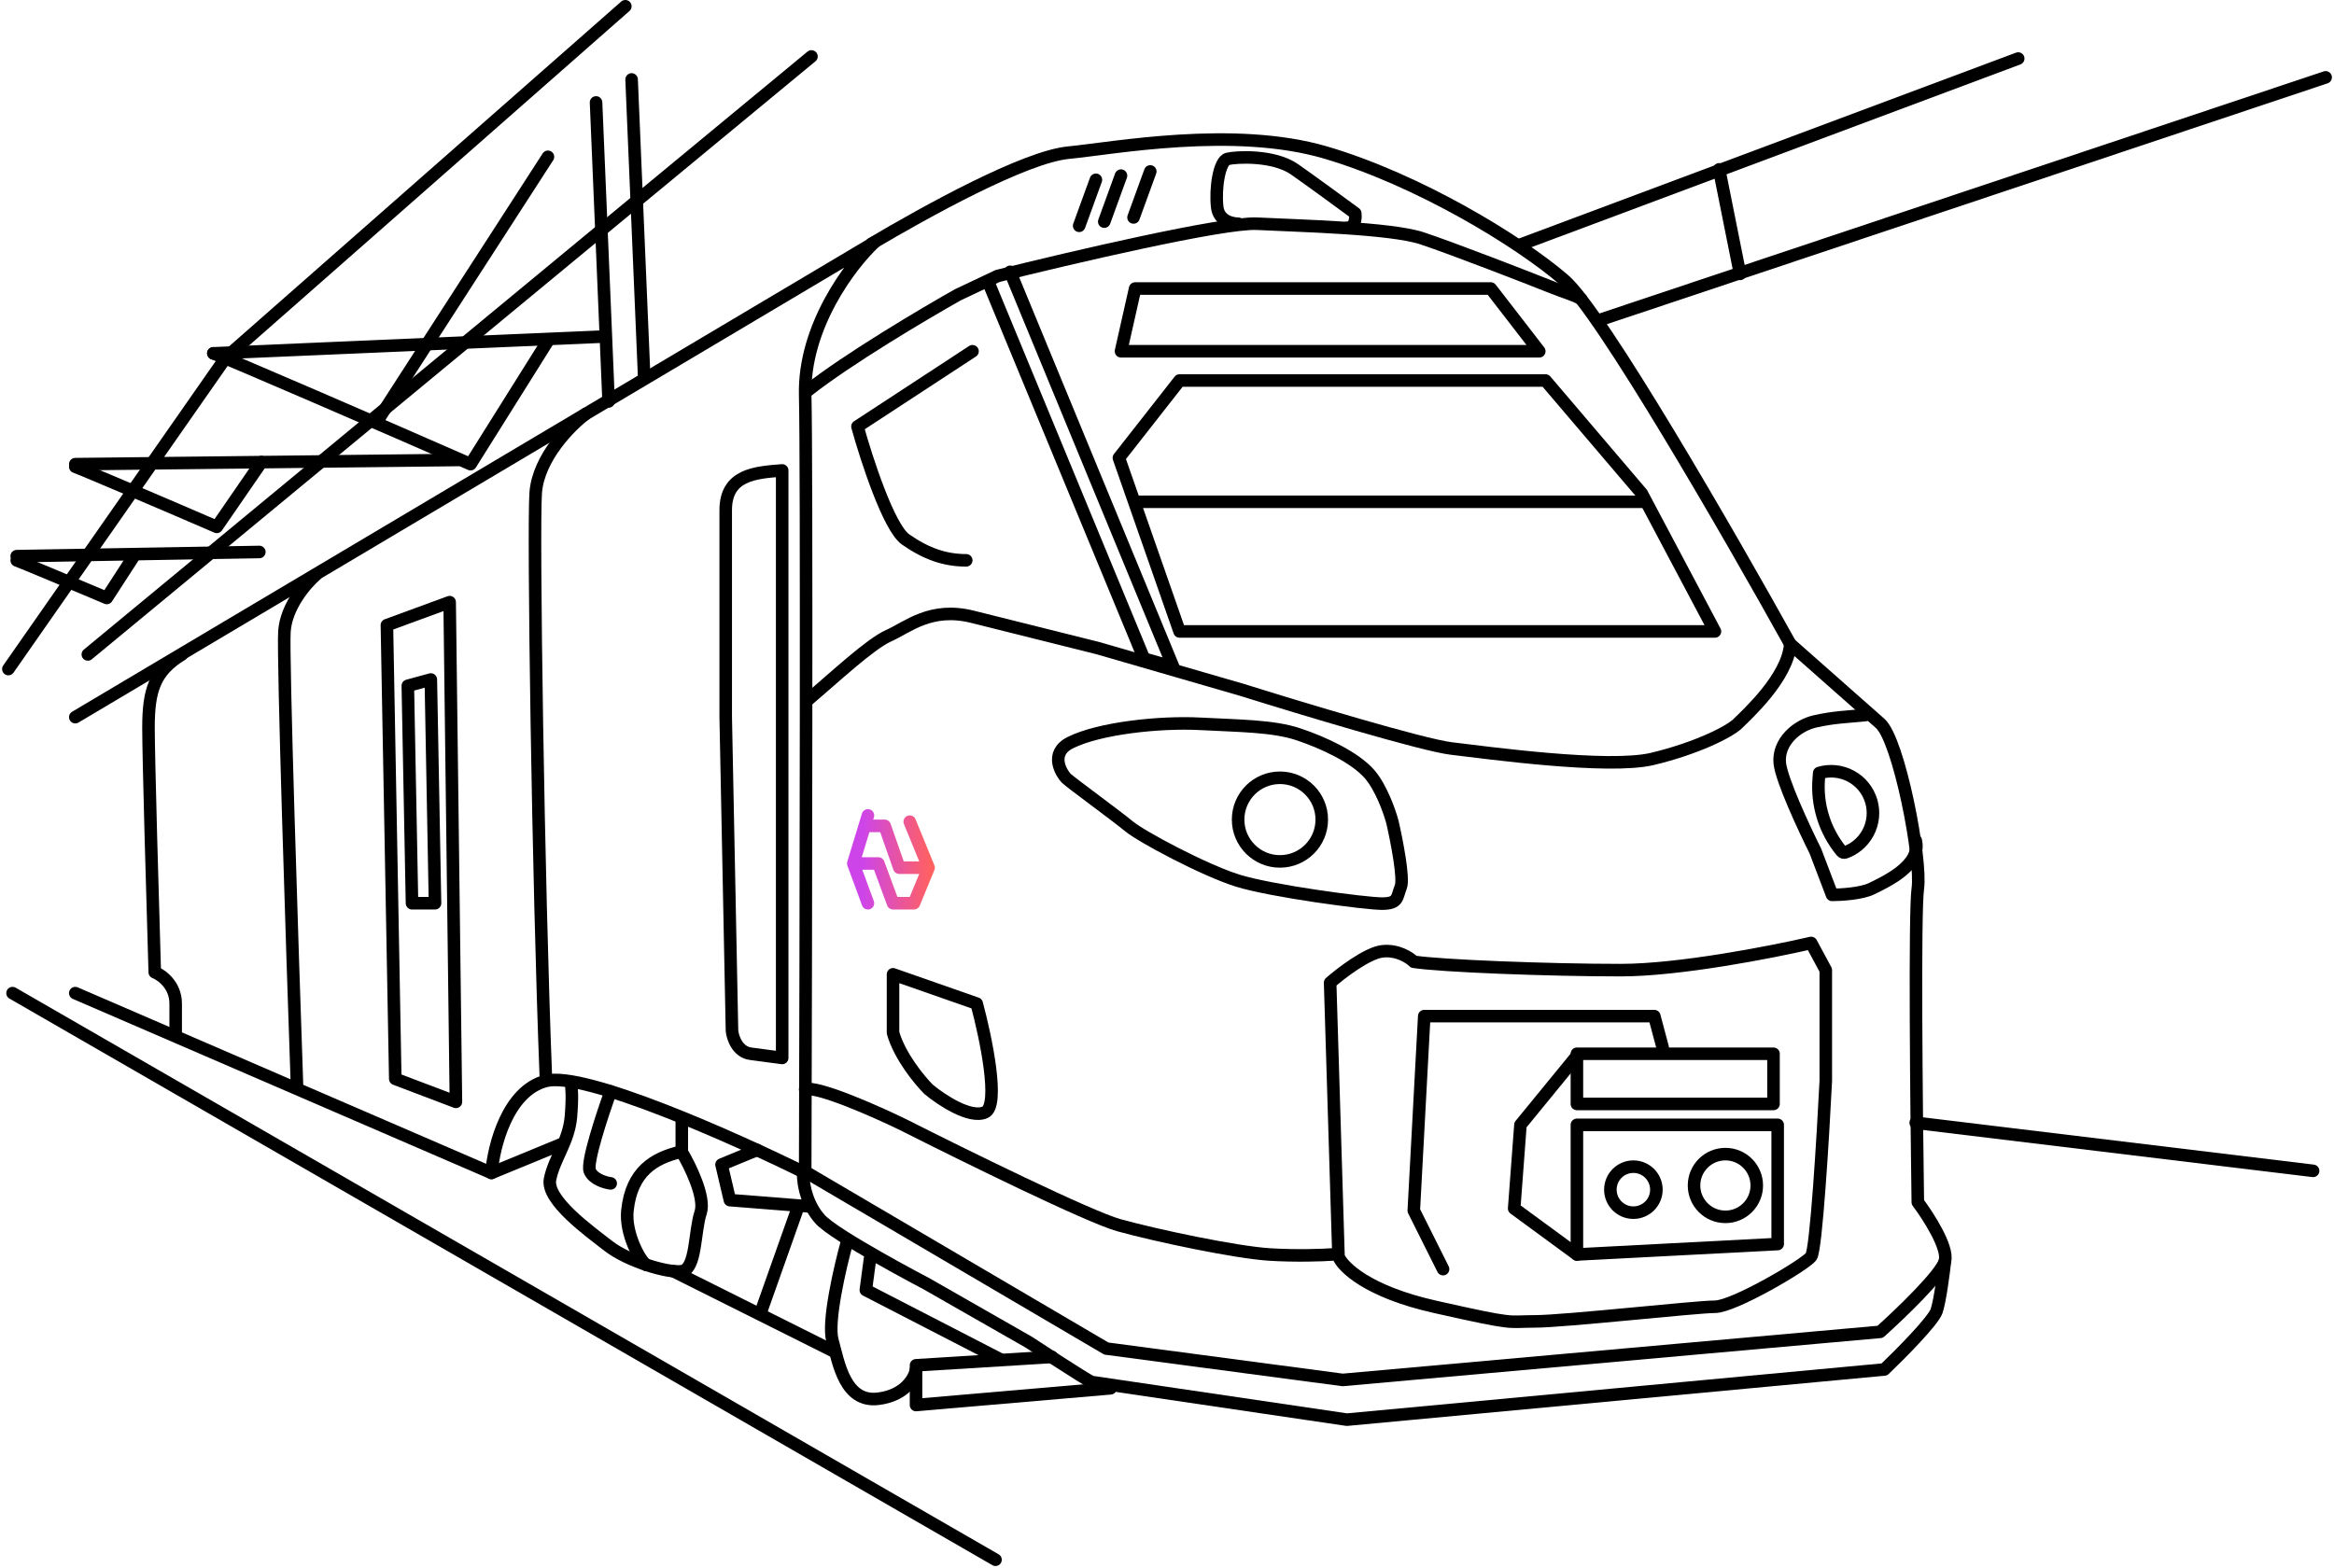 <svg width="558" height="375" viewBox="0 0 558 375" fill="none" xmlns="http://www.w3.org/2000/svg">
<path d="M18 171.5L209 58C203.333 63.333 192.1 78.1 192.5 94.5C192.9 110.9 192.667 225.333 192.5 280.5C175.667 272.167 139.7 256.1 130.5 258.5C121.3 260.9 118 274.167 117.5 280.5L18 237.5" stroke="black" stroke-width="3" stroke-linecap="round" stroke-linejoin="round"/>
<path d="M208 58.5C221.5 50.5 245 37.5 255.5 36.5C266 35.5 295 30 317 36.5C339 43 363 57.5 374 67C382.8 74.6 413.667 128.167 428 154C433.667 159 445.9 169.8 449.5 173C454 177 459.5 205.5 458.5 212.5C457.7 218.1 458.167 264.833 458.5 287.5C461 290.833 465.8 298.3 465 301.5C464.2 304.7 454.333 314.167 449.5 318.5L321 330L264.5 322.5L193 280.5" stroke="black" stroke-width="3" stroke-linejoin="round"/>
<path d="M286.895 173.094C277.395 172.594 262.894 174.094 255.894 177.594C250.689 180.197 253.895 185.094 254.895 186.094C255.895 187.094 266.895 195.094 269.895 197.594C272.895 200.094 287.895 208.094 295.895 210.594C303.895 213.094 326.395 216.094 330.395 216.094C334.395 216.094 333.895 214.594 334.895 212.094C335.695 210.094 333.895 200.927 332.895 196.594C332.228 194.094 330.195 188.294 327.395 185.094C323.895 181.094 316.395 177.594 310.395 175.594C304.395 173.594 296.395 173.594 286.895 173.094Z" stroke="black" stroke-width="3" stroke-linejoin="round"/>
<circle cx="306" cy="196" r="10" stroke="black" stroke-width="3" stroke-linejoin="round"/>
<path d="M440.285 203.607C440.491 203.857 440.828 203.962 441.133 203.854C442.2 203.474 443.195 202.915 444.077 202.2C445.097 201.373 445.944 200.353 446.57 199.198C447.195 198.044 447.588 196.777 447.724 195.471C447.86 194.165 447.738 192.845 447.364 191.586C446.99 190.327 446.372 189.154 445.545 188.134C444.718 187.114 443.698 186.267 442.543 185.642C441.389 185.016 440.122 184.624 438.816 184.487C437.51 184.351 436.19 184.473 434.931 184.847L434.821 186.166C434.295 192.471 436.256 198.73 440.285 203.607V203.607Z" stroke="black" stroke-width="3" stroke-linejoin="round"/>
<circle cx="412.5" cy="283.5" r="7.5" stroke="black" stroke-width="3" stroke-linejoin="round"/>
<circle cx="390.5" cy="284.5" r="5.5" stroke="black" stroke-width="3" stroke-linejoin="round"/>
<path d="M217.5 196.5L222 207.5M222 207.5L218.5 216H213.5L210 206.5H204M222 207.5H215L211.5 197.5H206.739M204 206.5L207.5 216M204 206.5L206.739 197.5M207.5 195L206.739 197.5" stroke="url(#paint0_linear)" stroke-width="3" stroke-linecap="round" stroke-linejoin="round"/>
<path d="M193 93.5C202.6 85.9 221 75 229 70.5L238.5 66C255.833 61.667 292.5 53.1 300.5 53.5C310.5 54 332.5 54.5 340 57C347.5 59.5 365.5 66.5 370.5 68.5C374.5 70.1 376.333 70.5 378 71.5" stroke="black" stroke-width="3" stroke-linecap="round" stroke-linejoin="round"/>
<path d="M193 167.5C199.5 162 208 154 212.5 152C217 150 222.5 145 232.5 147.5C240.5 149.5 255.833 153.333 262.5 155L297 165C310.833 169.333 340.2 178.2 347 179C355.5 180 384.5 184 395 181.5C405.5 179 413.5 175 415.5 173C417.5 171 427.5 162 428 154" stroke="black" stroke-width="3" stroke-linecap="round" stroke-linejoin="round"/>
<path d="M107.5 144L92.5 149.5L94.5 258L109 263.5L107.5 144Z" stroke="black" stroke-width="3" stroke-linecap="round" stroke-linejoin="round"/>
<path d="M43.5 156.5C37 160.5 35.5 165 35.5 174C35.5 181.2 36.5 216 37 232.5C38.667 233.167 42 235.6 42 240C42 244.4 42 246.833 42 247.5" stroke="black" stroke-width="3" stroke-linecap="round" stroke-linejoin="round"/>
<path d="M75.5 137.5C73.167 139.5 68.4 145 68 151C67.6 157 69.833 225.833 71 259.5" stroke="black" stroke-width="3" stroke-linecap="round" stroke-linejoin="round"/>
<path d="M140 99C136.29 101.787 128.711 109.451 128.075 117.811C127.439 126.172 128.645 210.587 130.5 257.5" stroke="black" stroke-width="3" stroke-linecap="round" stroke-linejoin="round"/>
<path d="M186.913 112.507L187 112.5V253L179.5 252C176.3 251.6 175.167 248.167 175 246.5L173.5 171.5V122C173.5 113.538 180.437 113.005 186.913 112.507Z" stroke="black" stroke-width="3" stroke-linecap="round" stroke-linejoin="round"/>
<path d="M232.5 84L205 102C207.167 109.833 212.5 126.2 216.5 129C221.5 132.5 226 134 231 134" stroke="black" stroke-width="3" stroke-linecap="round" stroke-linejoin="round"/>
<path d="M236.5 68L273.5 157.5L280.5 159.5L241.5 65" stroke="black" stroke-width="3" stroke-linecap="round" stroke-linejoin="round"/>
<path d="M282 91L267.5 109.5L282 151H410L392.5 118L369.5 91H282Z" stroke="black" stroke-width="3" stroke-linecap="round" stroke-linejoin="round"/>
<path d="M192.5 260.5C195.7 259.7 209.5 265.833 216 269C230.167 276.167 260.3 291 267.5 293C276.5 295.5 295.5 299.5 303.5 300C309.9 300.4 316.167 300.167 318.5 300" stroke="black" stroke-width="3" stroke-linecap="round" stroke-linejoin="round"/>
<path d="M233.5 240L213.5 233V247C215.1 252.6 219.833 258.333 222 260.5C225 263 231.9 267.6 235.5 266C239.1 264.4 235.667 248 233.5 240Z" stroke="black" stroke-width="3" stroke-linecap="round" stroke-linejoin="round"/>
<rect x="377" y="252" width="47" height="12" stroke="black" stroke-width="3" stroke-linejoin="round"/>
<path d="M377 269H425V297.5L377 300V269Z" stroke="black" stroke-width="3" stroke-linejoin="round"/>
<path d="M320 300.5L318 235C320.667 232.667 326.9 227.9 330.5 227.5C334.1 227.1 337 229 338 230C344.5 231 370 232 387.5 232C401.5 232 423.667 227.667 433 225.5L436.5 232V258.5C435.833 271.833 434.2 298.9 433 300.5C431.5 302.5 414.5 312.5 410 312.5C405.5 312.5 374 316 367 316C360 316 363 317 343 312.5C327 308.9 321 303 320 300.5Z" stroke="black" stroke-width="3" stroke-linecap="round" stroke-linejoin="round"/>
<path d="M377 252.5L363.5 269L362 289L377 300" stroke="black" stroke-width="3" stroke-linecap="round" stroke-linejoin="round"/>
<path d="M397.5 250.5L395.5 243H340.5L338 289.5L345 303.5" stroke="black" stroke-width="3" stroke-linecap="round" stroke-linejoin="round"/>
<path d="M446 171C441 171.5 438.5 171.5 434 172.5C429.5 173.5 425 177.5 425.5 182.5C425.9 186.5 431.333 198.167 434 203.5L438 214C440.167 214 445.1 213.7 447.5 212.5C450.5 211 459.5 207 458 201" stroke="black" stroke-width="3" stroke-linecap="round" stroke-linejoin="round"/>
<path d="M192 280.5C192 284 193.2 288.3 196 291.5C199.5 295.5 221.5 307 221.5 307L246 321C246 321 259.667 330 261 330.5L322 339.5L450.5 327.5C454.333 323.833 462.2 315.9 463 313.5C463.8 311.1 464.667 304.5 465 301.5" stroke="black" stroke-width="3" stroke-linecap="round" stroke-linejoin="round"/>
<path d="M265.5 332L219 336V326.5L251.5 324.5" stroke="black" stroke-width="3" stroke-linecap="round" stroke-linejoin="round"/>
<path d="M202.5 297C200.833 303 197.8 316.1 199 320.5C200.5 326 202 335.5 210 334.5C216.4 333.7 218.667 329.5 219 327.5" stroke="black" stroke-width="3" stroke-linecap="round" stroke-linejoin="round"/>
<path d="M163 267.5L163 275.5C165 278.833 168.7 286.4 167.5 290C166 294.5 166.5 303.5 163 304C159.5 304.5 150 301.5 145.5 298C141 294.5 130.5 287 131.5 282C132.5 277 136 273 136.5 267C136.9 262.2 136.667 260 136.5 259" stroke="black" stroke-width="3" stroke-linecap="round" stroke-linejoin="round"/>
<path d="M161 304L199 323" stroke="black" stroke-width="3" stroke-linecap="round" stroke-linejoin="round"/>
<path d="M162.5 275.5C156.5 277 151 280 150 289.5C149.424 294.97 153 301.5 154.5 302.5" stroke="black" stroke-width="3" stroke-linecap="round" stroke-linejoin="round"/>
<path d="M208 301L207 308.5L239 325" stroke="black" stroke-width="3" stroke-linecap="round" stroke-linejoin="round"/>
<path d="M181 275L172.5 278.5L174.5 287L193.5 288.5" stroke="black" stroke-width="3" stroke-linecap="round" stroke-linejoin="round"/>
<path d="M272 120H393" stroke="black" stroke-width="3" stroke-linecap="round" stroke-linejoin="round"/>
<path d="M268 84L271.382 69H356.406L368 84H268Z" stroke="black" stroke-width="3" stroke-linecap="round" stroke-linejoin="round"/>
<path d="M296 53.5C295 53.5 291.4 53.1 291 49.5C290.5 45 291.5 38.5 293.5 38C295.5 37.5 304.5 37 309.5 40.5C313.5 43.3 320.833 48.667 324 51C324.167 52.167 324 54.5 322 54.5" stroke="black" stroke-width="3" stroke-linecap="round" stroke-linejoin="round"/>
<path d="M262 43L258 54" stroke="black" stroke-width="3" stroke-linecap="round" stroke-linejoin="round"/>
<path d="M268 42L264 53" stroke="black" stroke-width="3" stroke-linecap="round" stroke-linejoin="round"/>
<path d="M275 41L271 52" stroke="black" stroke-width="3" stroke-linecap="round" stroke-linejoin="round"/>
<path d="M97.5 164L103 162.5L104 216H98.5L97.5 164Z" stroke="black" stroke-width="3" stroke-linecap="round" stroke-linejoin="round"/>
<path d="M117.5 280.5L134.5 273.5" stroke="black" stroke-width="3" stroke-linecap="round" stroke-linejoin="round"/>
<path d="M146 261C144 266.5 140.2 278 141 280C141.8 282 144.667 282.833 146 283" stroke="black" stroke-width="3" stroke-linecap="round" stroke-linejoin="round"/>
<path d="M182 313.5L190.5 289.5" stroke="black" stroke-width="3" stroke-linecap="round" stroke-linejoin="round"/>
<path d="M51 84.5L144 80.5" stroke="black" stroke-width="3" stroke-linecap="round" stroke-linejoin="round"/>
<path d="M18 111L109.5 110" stroke="black" stroke-width="3" stroke-linecap="round" stroke-linejoin="round"/>
<path d="M4 133L62 132" stroke="black" stroke-width="3" stroke-linecap="round" stroke-linejoin="round"/>
<path d="M51 84.5C53.4 85.3 93.167 102.5 112.5 111L131 81.5" stroke="black" stroke-width="3" stroke-linecap="round" stroke-linejoin="round"/>
<path d="M18 111.627C19.32 112.061 41.192 121.39 51.825 126L62.5 110.5" stroke="black" stroke-width="3" stroke-linecap="round" stroke-linejoin="round"/>
<path d="M4 134.017C4.84 134.288 18.758 140.119 25.525 143L32 133" stroke="black" stroke-width="3" stroke-linecap="round" stroke-linejoin="round"/>
<path d="M142.5 24.5L145.5 96" stroke="black" stroke-width="3" stroke-linecap="round" stroke-linejoin="round"/>
<path d="M151 19L154 90" stroke="black" stroke-width="3" stroke-linecap="round" stroke-linejoin="round"/>
<path d="M90 101L131 37.5" stroke="black" stroke-width="3" stroke-linecap="round" stroke-linejoin="round"/>
<path d="M194 13.5L21 156.5" stroke="black" stroke-width="3" stroke-linecap="round" stroke-linejoin="round"/>
<path d="M2 160L54 85.5L149.5 1.5" stroke="black" stroke-width="3" stroke-linecap="round" stroke-linejoin="round"/>
<path d="M363.5 58.5L482.5 14" stroke="black" stroke-width="3" stroke-linecap="round" stroke-linejoin="round"/>
<path d="M382.5 76.5L556 18.5" stroke="black" stroke-width="3" stroke-linecap="round" stroke-linejoin="round"/>
<path d="M411 40.5L416 65.5" stroke="black" stroke-width="3" stroke-linecap="round" stroke-linejoin="round"/>
<path d="M3 237.5L238 373" stroke="black" stroke-width="3" stroke-linecap="round" stroke-linejoin="round"/>
<path d="M458 268.5L553 280" stroke="black" stroke-width="3" stroke-linecap="round" stroke-linejoin="round"/>
<defs>
<linearGradient id="paint0_linear" x1="206.333" y1="209.906" x2="222.418" y2="209.906" gradientUnits="userSpaceOnUse">
<stop stop-color="#CD45E9"/>
<stop offset="1" stop-color="#FF6161"/>
</linearGradient>
</defs>
</svg>
